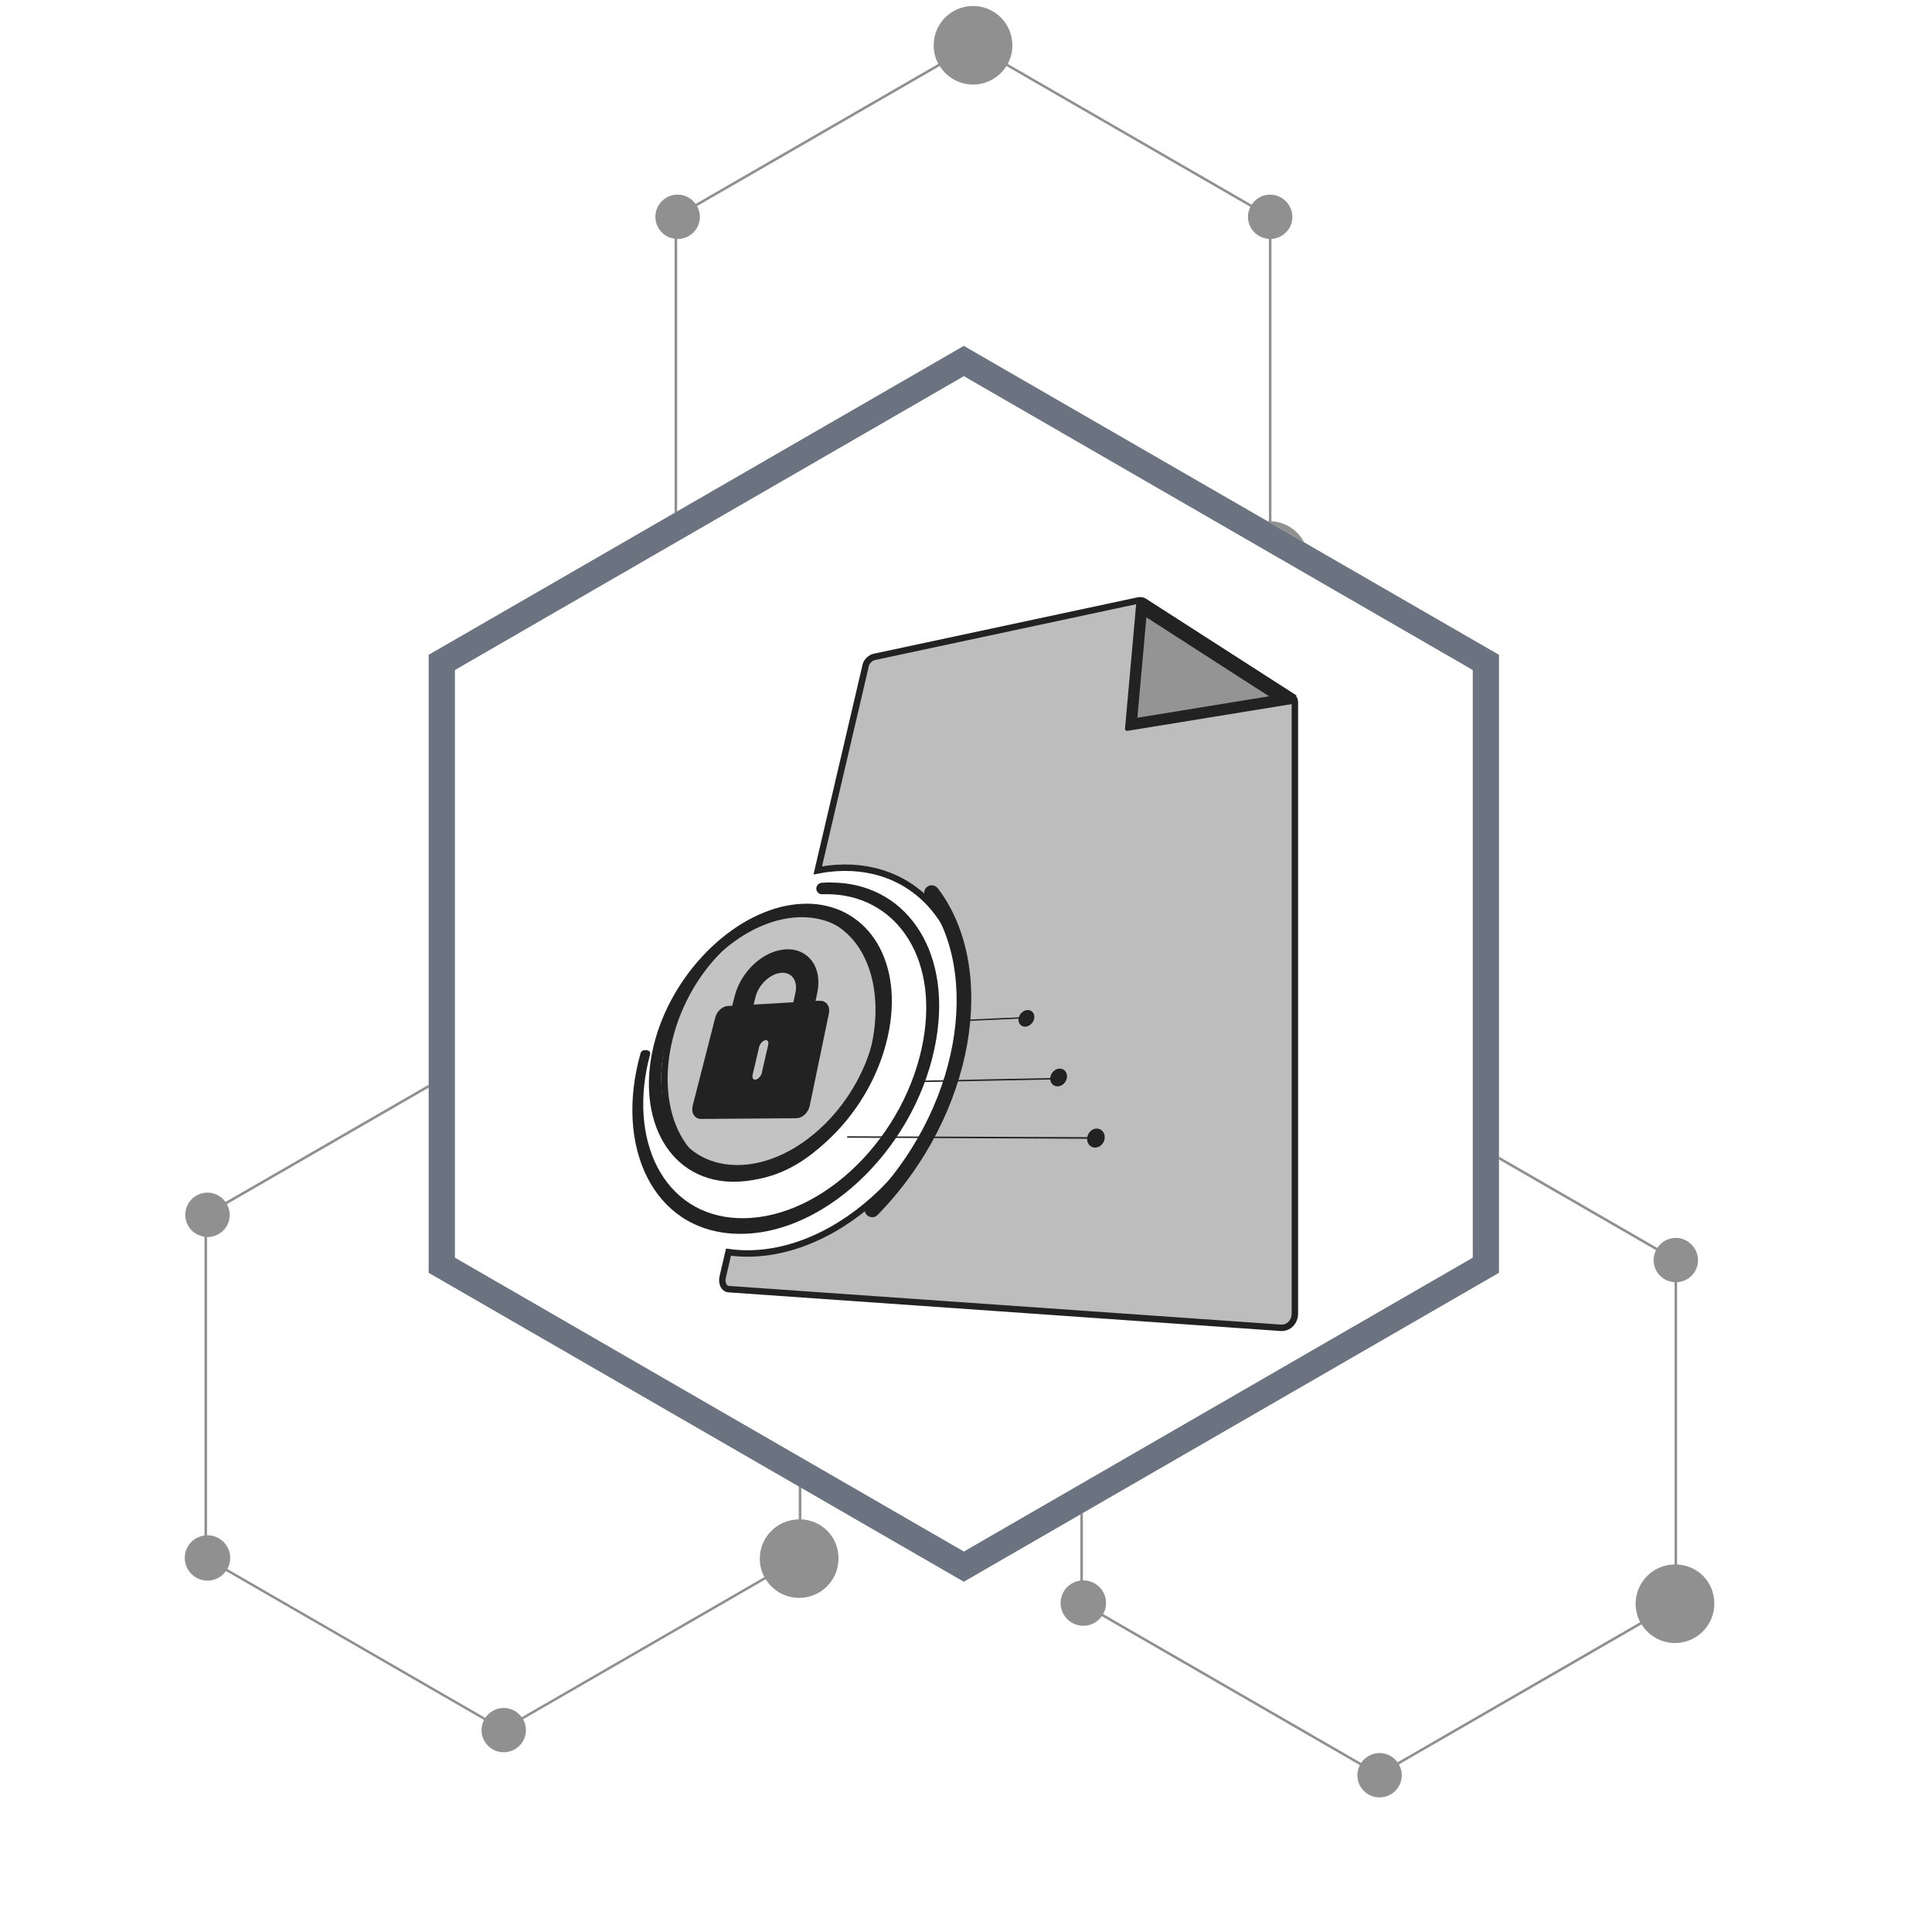 <?xml version="1.0" encoding="UTF-8"?>
<svg xmlns="http://www.w3.org/2000/svg" xmlns:xlink="http://www.w3.org/1999/xlink" viewBox="0 0 300 300">
  <defs>
    <style>
      .cls-1 {
        filter: url(#drop-shadow-1);
      }

      .cls-1, .cls-2, .cls-3, .cls-4, .cls-5, .cls-6 {
        fill: #222;
      }

      .cls-1, .cls-7 {
        stroke: #222;
        stroke-miterlimit: 10;
      }

      .cls-2 {
        mix-blend-mode: multiply;
        opacity: .26;
      }

      .cls-2, .cls-3, .cls-4, .cls-8, .cls-9, .cls-10, .cls-5, .cls-6 {
        stroke-width: 0px;
      }

      .cls-3 {
        opacity: .5;
      }

      .cls-7, .cls-8 {
        fill: none;
      }

      .cls-11 {
        isolation: isolate;
      }

      .cls-12, .cls-5 {
        mix-blend-mode: screen;
        opacity: .27;
      }

      .cls-9 {
        fill: #00d6c9;
      }

      .cls-10 {
        fill: #6b7280;
      }

      .cls-6 {
        opacity: .3;
      }

      .cls-13 {
        clip-path: url(#clippath);
      }
    </style>
    <clipPath id="clippath">
      <path class="cls-7" d="M200.62,108.13l-22.97-14.76c-.24-.15-.58-.2-.94-.12l-40.94,8.75c-.6.13-1.19.69-1.33,1.26l-7.46,31.9c.53-.1,1.07-.19,1.6-.26,13.52-1.66,23.42,9.33,20.89,26.08-2.8,18.57-19.02,34.45-34.56,33.63-.61-.03-1.2-.1-1.79-.18l-.89,3.82c-.24,1.01.18,1.88.94,1.93l85.71,6c1.21.08,2.19-.91,2.19-2.21v-94.95c.01-.35-.16-.66-.47-.86Z"/>
    </clipPath>
    <filter id="drop-shadow-1" filterUnits="userSpaceOnUse">
      <feOffset dx="2.34" dy="2.93"/>
      <feGaussianBlur result="blur" stdDeviation="1.17"/>
      <feFlood flood-color="#222" flood-opacity=".56"/>
      <feComposite in2="blur" operator="in"/>
      <feComposite in="SourceGraphic"/>
    </filter>
  </defs>
  <g class="cls-11">
    <g id="base">
      <rect class="cls-8" x="-.33" y="-.33" width="300" height="300"/>
      <path class="cls-3" d="M260.42,242.94v-43.84c1.81-.11,3.25-1.59,3.25-3.43s-1.54-3.45-3.45-3.45c-1.2,0-2.26.62-2.88,1.56l-24.58-14.19v.46l24.39,14.08c-.23.47-.38.98-.38,1.54,0,1.84,1.44,3.32,3.25,3.43v43.83c-3.34.04-6.04,2.75-6.04,6.1,0,1.04.26,2.01.71,2.86l-37.68,21.76c-.63-.87-1.64-1.44-2.79-1.44s-2.25.61-2.87,1.54l-40.05-23.12c.28-.51.45-1.08.45-1.7,0-1.95-1.58-3.53-3.53-3.53-.02,0-.04,0-.07,0v-10.47l-.4.23v10.28c-1.73.23-3.06,1.69-3.06,3.48,0,1.95,1.58,3.53,3.53,3.53,1.19,0,2.23-.59,2.87-1.49l40.07,23.13c-.24.47-.39.99-.39,1.56,0,1.91,1.54,3.45,3.45,3.45s3.45-1.54,3.45-3.45c0-.61-.17-1.17-.45-1.67l37.68-21.75c1.08,1.74,3,2.9,5.19,2.9,3.37,0,6.11-2.73,6.11-6.11s-2.56-5.92-5.77-6.09Z"/>
      <path class="cls-3" d="M124.02,235.93c-3.34.04-6.04,2.75-6.04,6.1,0,1.04.26,2.01.71,2.86l-37.68,21.76c-.63-.87-1.64-1.44-2.79-1.44s-2.25.61-2.87,1.54l-40.05-23.12c.28-.51.45-1.08.45-1.7,0-1.95-1.58-3.53-3.53-3.53-.02,0-.04,0-.07,0v-46.31s.04,0,.07,0c1.91,0,3.45-1.54,3.45-3.45,0-.6-.17-1.16-.44-1.66l31.34-18.09v-.46l-31.55,18.21c-.63-.87-1.64-1.45-2.8-1.45-1.9,0-3.45,1.54-3.45,3.45,0,1.75,1.3,3.17,2.98,3.4v46.39c-1.73.23-3.06,1.69-3.06,3.48,0,1.95,1.58,3.53,3.53,3.53,1.19,0,2.23-.59,2.87-1.49l40.07,23.13c-.24.47-.39.99-.39,1.56,0,1.91,1.54,3.45,3.45,3.45s3.45-1.54,3.45-3.45c0-.61-.17-1.17-.45-1.67l37.68-21.75c1.08,1.74,3,2.9,5.19,2.9,3.37,0,6.11-2.73,6.11-6.11s-2.56-5.92-5.77-6.09v-4.9l-.4-.23v5.11Z"/>
      <path class="cls-3" d="M105.16,37.11s.04,0,.07,0c1.91,0,3.45-1.54,3.45-3.45,0-.6-.17-1.16-.44-1.66l37.68-21.75c1.08,1.73,2.99,2.88,5.18,2.88s4.1-1.16,5.18-2.88l37.88,21.87c-.23.47-.38.98-.38,1.54,0,1.84,1.44,3.32,3.25,3.43v43.83c-.07,0-.13,0-.2.01l5.69,3.29c-.97-1.86-2.87-3.16-5.09-3.28v-43.84c1.81-.11,3.25-1.59,3.25-3.43s-1.54-3.45-3.45-3.45c-1.2,0-2.26.62-2.88,1.56l-37.87-21.86c.46-.86.72-1.84.72-2.88,0-3.37-2.73-6.11-6.11-6.11s-6.11,2.73-6.11,6.11c0,1.04.26,2.02.72,2.88l-37.68,21.75c-.63-.87-1.64-1.45-2.8-1.45-1.9,0-3.45,1.54-3.45,3.45,0,1.75,1.3,3.17,2.98,3.4v42.58l.4-.23v-42.3Z"/>
      <g>
        <g class="cls-13">
          <path class="cls-6" d="M198.89,206.16l-85.71-6c-.76-.05-1.18-.92-.94-1.93l22.21-94.98c.13-.57.73-1.13,1.33-1.26l40.94-8.75c.36-.08.7-.03.94.12l22.97,14.76c.31.2.48.51.48.86v94.95c-.02,1.3-1,2.3-2.21,2.21Z"/>
        </g>
        <path class="cls-7" d="M200.62,108.13l-22.97-14.76c-.24-.15-.58-.2-.94-.12l-40.94,8.75c-.6.13-1.19.69-1.33,1.26l-7.46,31.9c.53-.1,1.07-.19,1.6-.26,13.52-1.66,23.42,9.33,20.89,26.08-2.8,18.57-19.02,34.45-34.56,33.63-.61-.03-1.2-.1-1.79-.18l-.89,3.82c-.24,1.01.18,1.88.94,1.93l85.71,6c1.21.08,2.19-.91,2.19-2.21v-94.95c.01-.35-.16-.66-.47-.86Z"/>
      </g>
      <g>
        <polygon class="cls-2" points="177.26 94.32 199.46 108.61 175.63 112.49 177.26 94.32"/>
        <path class="cls-4" d="M178,95.85l19.06,12.27-20.45,3.33,1.4-15.6M176.99,93.17c-.24,0-.53.2-.55.44l-1.75,19.55c-.02.19.12.32.33.32.03,0,.05,0,.08,0l25.55-4.16c.45-.07.67-.55.36-.75l-23.83-15.34c-.05-.03-.11-.05-.18-.05h0Z"/>
      </g>
      <g>
        <g>
          <path class="cls-5" d="M115.43,182.75c-2.18,0-4.19-.57-5.97-1.68-7.15-4.47-8.37-16.55-2.73-26.94,4.13-7.61,10.98-12.53,17.45-12.53,2.11,0,4.06.53,5.81,1.58,7.31,4.39,8.61,16.52,2.89,27.04-4.14,7.61-10.98,12.53-17.45,12.53Z"/>
          <path class="cls-4" d="M124.18,142.1h0c2.02,0,3.89.51,5.55,1.51,7.08,4.26,8.3,16.09,2.71,26.37-4.05,7.45-10.72,12.27-17.01,12.27-2.09,0-4.01-.54-5.71-1.6-6.93-4.33-8.08-16.12-2.56-26.28,4.05-7.45,10.73-12.27,17.01-12.27M124.18,141.1c-6.44,0-13.55,4.81-17.89,12.79-5.78,10.63-4.5,22.98,2.9,27.6,1.91,1.19,4.03,1.76,6.24,1.76,6.42,0,13.53-4.78,17.88-12.79,5.85-10.77,4.45-23.19-3.07-27.71-1.86-1.12-3.93-1.65-6.06-1.65h0Z"/>
        </g>
        <g>
          <g class="cls-12">
            <path class="cls-9" d="M113.57,182.62c-3.81-.12-6.96-1.73-9.1-4.66-2.53-3.47-3.39-8.52-2.42-13.87-.75,4.98.17,9.57,2.63,12.9,2.25,3.03,5.52,4.69,9.46,4.78h.34c9.88,0,20.1-9.91,22.3-21.64,1.07-5.7.05-10.78-2.87-14.3-2.3-2.77-5.64-4.3-9.4-4.3-.44,0-.88.02-1.33.06-1.82.17-3.65.67-5.44,1.46,2-.96,4.06-1.58,6.09-1.78.47-.05.95-.07,1.41-.07,3.65,0,6.88,1.47,9.11,4.13,2.91,3.48,3.92,8.59,2.87,14.39-2.26,12.41-12.88,22.9-23.2,22.9-.15,0-.3,0-.45,0Z"/>
          </g>
          <path class="cls-4" d="M125.24,140.33c-.49,0-.99.02-1.5.07-9.27.9-18.83,9.97-21.95,20.87-3.32,11.63,1.6,21.92,11.74,22.23.16,0,.32,0,.48,0,10.66,0,21.74-10.86,24.06-23.62,2.08-11.43-3.86-19.56-12.84-19.56h0ZM114.48,180.9c-.1,0-.21,0-.32,0-9.03-.21-13.51-9.29-10.6-19.69,2.75-9.81,11.36-17.97,19.69-18.73.42-.04.84-.06,1.25-.06,8.06,0,13.33,7.35,11.41,17.56-2.13,11.32-11.98,20.93-21.44,20.93h0Z"/>
        </g>
        <path class="cls-4" d="M129.04,137.02c-.48,0-.97.02-1.46.06-.38.03-.71.31-.8.69-.13.55.28,1.09.85,1.09.01,0,.02,0,.04,0,.23,0,.47-.01.7-.01,10.37,0,17.34,9.33,15.01,22.6-2.62,14.96-15.56,27.71-28.04,27.71-.24,0-.48,0-.72-.01-11.62-.46-17.24-12.18-13.68-25.41.1-.43-.07-.58-.55-.68-.06,0-.12,0-.17,0-.57,0-.7.29-.77.55-4.05,14.41,1.93,27.37,14.61,27.96.31.01.61.02.92.02,13.58,0,27.64-13.91,30.4-30.2,2.43-14.36-5.15-24.35-16.32-24.35h0Z"/>
        <path class="cls-4" d="M144.67,137.46c-.28,0-.56.1-.79.32-.46.44-.5,1.15-.11,1.66,8.78,11.67,5.32,33.09-9.17,47.64-.37.37-.44.94-.16,1.38.23.36.61.55,1,.55.3,0,.59-.11.82-.34,15.28-15.65,18.76-38.38,9.37-50.73-.24-.31-.59-.47-.94-.47h0Z"/>
        <polygon class="cls-4" points="159.41 157.91 148.55 158.41 148.52 158.62 159.38 158.12 159.41 157.91 159.41 157.91"/>
        <polygon class="cls-4" points="164.37 167.37 141.93 167.83 141.89 168.05 164.34 167.6 164.37 167.37 164.37 167.37"/>
        <polygon class="cls-4" points="131.58 176.44 131.53 176.66 170.17 176.83 170.19 176.58 131.58 176.44 131.58 176.44"/>
        <path class="cls-4" d="M159.6,156.84s-.04,0-.06,0c-.67.03-1.29.63-1.38,1.34-.09.69.35,1.24,1,1.24.02,0,.03,0,.05,0,.68-.03,1.3-.63,1.39-1.35.09-.69-.36-1.23-1.01-1.23h0Z"/>
        <path class="cls-4" d="M164.56,165.93s-.02,0-.03,0c-.71.02-1.35.64-1.44,1.4-.09.75.41,1.36,1.12,1.36,0,0,.01,0,.02,0,.72-.01,1.37-.65,1.45-1.41.08-.75-.42-1.35-1.12-1.35h0Z"/>
        <path class="cls-4" d="M170.31,175.24c-.75,0-1.42.66-1.5,1.47-.08.82.47,1.48,1.23,1.49,0,0,0,0,0,0,.76,0,1.43-.66,1.5-1.48.07-.82-.49-1.48-1.24-1.48h0Z"/>
        <path class="cls-1" d="M124.95,152.96l-1.28.07.4-1.86c.8-3.71-1.26-6.45-4.51-6.18s-6.46,3.34-7.35,6.93l-.45,1.8-1.08.06c-.62.04-1.28.67-1.47,1.41l-3.5,13.68c-.21.81.15,1.46.79,1.45l14.81-.11c.7,0,1.42-.7,1.6-1.55l2.98-14.36c.16-.78-.26-1.37-.94-1.34ZM116.46,163.73c-.18.81-.88,1.48-1.55,1.49s-1.05-.63-.86-1.43l1-4.25c.18-.78.86-1.43,1.51-1.46s1.05.58.87,1.36l-.98,4.28ZM121.25,153.18l-7.21.42.44-1.81c.53-2.16,2.52-4.02,4.47-4.16s3.2,1.51,2.71,3.71l-.41,1.85Z"/>
      </g>
    </g>
    <g id="cornice">
      <path class="cls-10" d="M228.69,195.29l-79.02,45.63-79.03-45.63v-91.25l79.03-45.63,79.02,45.63v91.25ZM232.76,197.64v-95.96l-83.1-47.97-83.1,47.97v95.96l83.1,47.97,83.1-47.97h0Z"/>
    </g>
  </g>
</svg>